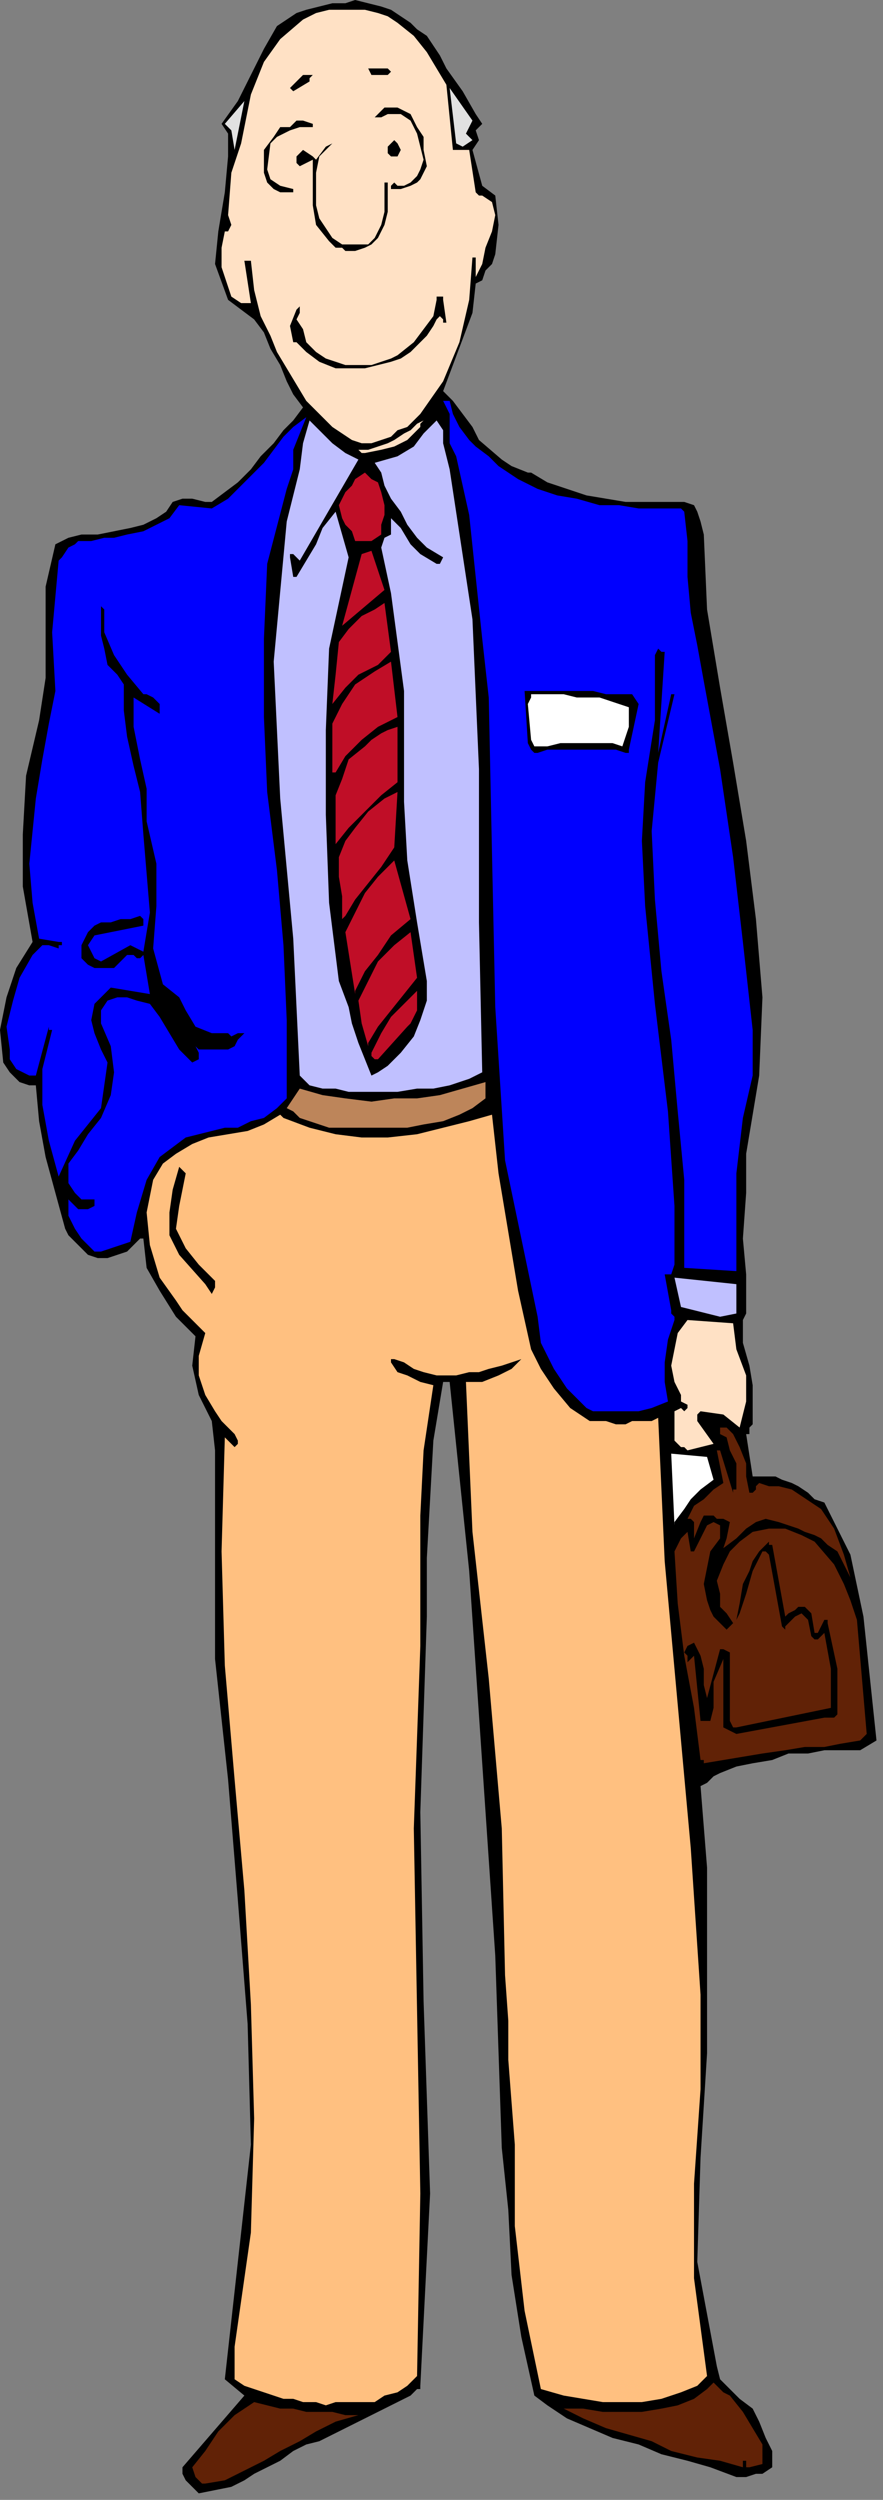 <?xml version="1.0" encoding="UTF-8" standalone="no"?>
<svg
   xmlns:dc="http://purl.org/dc/elements/1.1/"
   xmlns:cc="http://creativecommons.org/ns#"
   xmlns:rdf="http://www.w3.org/1999/02/22-rdf-syntax-ns#"
   xmlns:svg="http://www.w3.org/2000/svg"
   xmlns="http://www.w3.org/2000/svg"
   xmlns:sodipodi="http://sodipodi.sourceforge.net/DTD/sodipodi-0.dtd"
   xmlns:inkscape="http://www.inkscape.org/namespaces/inkscape"
   version="1.0"
   width="71.702mm"
   height="202.935mm"
   id="svg79"
   sodipodi:docname="CMENO008.WMF">
  <rect width="100%" height="100%" fill="#808080" stroke="none"/>
  <sodipodi:namedview
     pagecolor="#ffffff"
     bordercolor="#666666"
     borderopacity="1"
     objecttolerance="10"
     gridtolerance="10"
     guidetolerance="10"
     inkscape:pageopacity="0"
     inkscape:pageshadow="2"
     inkscape:window-width="640"
     inkscape:window-height="480"
     id="namedview81" />
  <defs
     id="defs3">
    <pattern
       id="WMFhbasepattern"
       patternUnits="userSpaceOnUse"
       width="6"
       height="6"
       x="0"
       y="0" />
  </defs>
  <path
     style="fill:#000000;fill-rule:evenodd;fill-opacity:1;stroke:none;"
     d="  M 146,87   L 148,86   L 149,83   L 151,81   L 152,78   L 153,69   L 152,60   L 148,57   L 145,46   L 147,43   L 146,40   L 147,39   L 148,38   L 146,35   L 142,28   L 137,21   L 135,17   L 133,14   L 131,11   L 128,9   L 126,7   L 123,5   L 120,3   L 117,2   L 113,1   L 109,0   L 106,1   L 102,1   L 98,2   L 94,3   L 91,4   L 88,6   L 85,8   L 81,15   L 77,23   L 73,31   L 68,38   L 70,41   L 70,48   L 69,59   L 67,71   L 66,81   L 70,92   L 74,95   L 78,98   L 81,102   L 83,107   L 86,112   L 88,117   L 90,121   L 93,125   L 90,129   L 87,132   L 84,136   L 80,140   L 77,144   L 73,148   L 69,151   L 65,154   L 63,154   L 59,153   L 56,153   L 53,154   L 51,157   L 48,159   L 44,161   L 40,162   L 35,163   L 30,164   L 25,164   L 21,165   L 17,167   L 14,180   L 14,208   L 12,221   L 8,238   L 7,256   L 7,272   L 10,289   L 5,297   L 2,306   L 0,316   L 1,326   L 3,329   L 4,330   L 6,332   L 9,333   L 10,333   L 11,333   L 12,344   L 14,355   L 17,366   L 20,377   L 21,379   L 23,381   L 27,385   L 30,386   L 33,386   L 36,385   L 39,384   L 41,382   L 43,380   L 43,380   L 44,380   L 45,389   L 49,396   L 54,404   L 60,410   L 59,419   L 61,428   L 65,436   L 66,445   L 66,477   L 66,509   L 70,546   L 73,583   L 76,621   L 77,658   L 75,676   L 73,694   L 71,712   L 69,730   L 75,735   L 56,757   L 56,759   L 57,761   L 59,763   L 61,765   L 61,765   L 66,764   L 71,763   L 75,761   L 78,759   L 82,757   L 86,755   L 90,752   L 94,750   L 98,749   L 102,747   L 106,745   L 110,743   L 114,741   L 118,739   L 122,737   L 126,735   L 128,733   L 129,733   L 129,732   L 132,673   L 130,614   L 129,556   L 131,496   L 131,478   L 132,460   L 133,442   L 136,424   L 138,424   L 144,482   L 148,541   L 152,600   L 154,659   L 156,678   L 157,698   L 160,717   L 164,735   L 168,738   L 174,742   L 181,745   L 188,748   L 196,750   L 203,753   L 211,755   L 218,757   L 226,760   L 229,760   L 232,759   L 234,759   L 237,757   L 237,752   L 235,748   L 233,743   L 231,739   L 227,736   L 224,733   L 221,730   L 220,726   L 214,694   L 215,662   L 217,630   L 217,597   L 217,573   L 215,548   L 217,547   L 219,545   L 221,544   L 226,542   L 231,541   L 237,540   L 242,538   L 248,538   L 253,537   L 259,537   L 264,537   L 269,534   L 267,515   L 265,496   L 261,477   L 253,461   L 250,460   L 248,458   L 245,456   L 243,455   L 240,454   L 238,453   L 234,453   L 231,453   L 229,440   L 229,440   L 230,440   L 230,438   L 231,437   L 231,431   L 231,425   L 230,419   L 228,412   L 228,411   L 228,405   L 229,403   L 229,391   L 228,380   L 229,366   L 229,354   L 233,330   L 234,306   L 232,282   L 229,258   L 225,234   L 221,211   L 217,187   L 216,164   L 215,160   L 214,157   L 213,155   L 210,154   L 205,154   L 198,154   L 192,154   L 186,153   L 180,152   L 174,150   L 168,148   L 163,145   L 162,145   L 157,143   L 154,141   L 147,135   L 145,131   L 142,127   L 139,123   L 136,120   L 139,112   L 142,104   L 145,96   L 146,87  z "
     id="path5" />
  <path
     style="fill:#ffe1c5;fill-rule:evenodd;fill-opacity:1;stroke:none;"
     d="  M 146,85   L 146,79   L 146,79   L 145,79   L 144,92   L 141,105   L 136,117   L 129,127   L 127,129   L 125,131   L 122,132   L 120,134   L 117,135   L 114,136   L 111,136   L 108,135   L 102,131   L 98,127   L 94,123   L 91,118   L 88,113   L 85,108   L 83,103   L 80,97   L 78,89   L 77,80   L 76,80   L 75,80   L 77,93   L 74,93   L 71,91   L 70,88   L 69,85   L 68,82   L 68,76   L 69,71   L 70,71   L 71,69   L 70,66   L 71,53   L 74,44   L 77,29   L 81,19   L 86,12   L 93,6   L 97,4   L 101,3   L 105,3   L 108,3   L 112,3   L 116,4   L 119,5   L 122,7   L 127,11   L 131,16   L 134,21   L 137,26   L 139,46   L 144,46   L 146,59   L 147,60   L 148,60   L 151,62   L 152,66   L 151,71   L 149,76   L 148,81   L 146,85  z "
     id="path7" />
  <path
     style="fill:#612206;fill-rule:evenodd;fill-opacity:1;stroke:none;"
     d="  M 63,762   L 69,761   L 75,758   L 81,755   L 86,752   L 92,749   L 97,746   L 103,743   L 110,741   L 106,741   L 102,740   L 98,740   L 94,740   L 90,739   L 86,739   L 82,738   L 78,737   L 72,741   L 67,746   L 63,752   L 59,757   L 60,760   L 62,762   L 63,762  z "
     id="path9" />
  <path
     style="fill:#612206;fill-rule:evenodd;fill-opacity:1;stroke:none;"
     d="  M 230,757   L 234,756   L 234,750   L 231,745   L 228,740   L 224,735   L 222,734   L 221,733   L 220,732   L 219,731   L 217,733   L 213,736   L 208,738   L 203,739   L 197,740   L 191,740   L 185,740   L 179,739   L 173,739   L 179,742   L 186,745   L 193,747   L 200,749   L 206,752   L 214,754   L 221,755   L 228,757   L 228,756   L 228,755   L 229,755   L 229,757   L 230,757  z "
     id="path11" />
  <path
     style="fill:#ffc080;fill-rule:evenodd;fill-opacity:1;stroke:none;"
     d="  M 100,738   L 103,737   L 107,737   L 111,737   L 115,737   L 118,735   L 122,734   L 125,732   L 128,729   L 129,673   L 128,617   L 127,561   L 129,505   L 129,465   L 130,445   L 133,425   L 129,424   L 125,422   L 122,421   L 120,418   L 120,417   L 121,417   L 124,418   L 127,420   L 130,421   L 134,422   L 140,422   L 144,421   L 147,421   L 150,420   L 154,419   L 157,418   L 160,417   L 157,420   L 153,422   L 148,424   L 143,424   L 145,470   L 150,515   L 154,561   L 155,606   L 156,620   L 156,632   L 158,658   L 158,683   L 161,709   L 166,733   L 173,735   L 179,736   L 185,737   L 191,737   L 197,737   L 203,736   L 209,734   L 214,732   L 216,730   L 217,729   L 213,699   L 213,670   L 215,641   L 215,612   L 212,567   L 208,523   L 204,479   L 202,435   L 200,436   L 197,436   L 194,436   L 192,437   L 189,437   L 186,436   L 184,436   L 181,436   L 175,432   L 170,426   L 166,420   L 163,414   L 159,396   L 156,378   L 153,360   L 151,342   L 144,344   L 136,346   L 128,348   L 119,349   L 111,349   L 103,348   L 95,346   L 87,343   L 86,342   L 86,342   L 81,345   L 76,347   L 70,348   L 64,349   L 59,351   L 54,354   L 50,357   L 47,362   L 45,372   L 46,382   L 49,392   L 54,399   L 56,402   L 59,405   L 61,407   L 63,409   L 61,416   L 61,422   L 63,428   L 66,433   L 68,436   L 70,438   L 72,440   L 73,442   L 73,443   L 72,444   L 69,441   L 68,476   L 69,511   L 72,546   L 75,580   L 77,615   L 78,650   L 77,685   L 72,720   L 72,727   L 72,730   L 75,732   L 78,733   L 81,734   L 84,735   L 87,736   L 90,736   L 93,737   L 97,737   L 100,738  z "
     id="path13" />
  <path
     style="fill:#612206;fill-rule:evenodd;fill-opacity:1;stroke:none;"
     d="  M 216,541   L 222,540   L 228,539   L 234,538   L 241,537   L 247,536   L 253,536   L 258,535   L 264,534   L 265,533   L 266,532   L 263,497   L 261,491   L 259,486   L 256,480   L 250,473   L 246,471   L 241,469   L 236,469   L 231,470   L 227,473   L 224,476   L 222,480   L 220,485   L 221,489   L 221,493   L 222,494   L 223,495   L 225,498   L 223,500   L 221,498   L 219,496   L 218,494   L 217,491   L 216,486   L 217,481   L 218,476   L 221,472   L 221,470   L 221,468   L 219,467   L 217,468   L 213,476   L 213,476   L 212,476   L 211,470   L 209,472   L 207,476   L 208,492   L 210,508   L 213,524   L 215,540   L 216,540   L 216,541  z "
     id="path15" />
  <path
     style="fill:#000000;fill-rule:evenodd;fill-opacity:1;stroke:none;"
     d="  M 226,532   L 253,527   L 256,527   L 257,526   L 257,512   L 254,498   L 254,497   L 253,497   L 251,501   L 250,501   L 250,501   L 249,495   L 248,494   L 247,493   L 245,493   L 244,494   L 242,495   L 241,496   L 237,474   L 236,474   L 236,473   L 233,476   L 231,479   L 230,482   L 228,486   L 227,492   L 226,497   L 227,495   L 229,489   L 231,482   L 234,476   L 235,476   L 236,477   L 240,499   L 241,500   L 241,499   L 242,498   L 244,496   L 246,495   L 247,496   L 248,497   L 249,502   L 250,503   L 251,503   L 253,501   L 255,512   L 255,524   L 226,530   L 225,530   L 224,528   L 224,507   L 222,506   L 221,506   L 217,521   L 217,521   L 217,521   L 216,517   L 216,512   L 215,508   L 213,504   L 211,505   L 210,507   L 211,508   L 211,510   L 212,509   L 213,508   L 215,528   L 217,528   L 218,528   L 219,524   L 219,516   L 222,509   L 222,509   L 222,530   L 226,532  z "
     id="path17" />
  <path
     style="fill:#612206;fill-rule:evenodd;fill-opacity:1;stroke:none;"
     d="  M 261,484   L 259,477   L 256,469   L 252,463   L 246,459   L 243,457   L 239,456   L 236,456   L 233,455   L 232,456   L 232,457   L 231,458   L 230,458   L 229,453   L 229,449   L 227,444   L 225,440   L 225,440   L 223,438   L 222,438   L 221,438   L 221,440   L 223,441   L 224,445   L 226,449   L 226,453   L 226,457   L 225,457   L 225,458   L 221,445   L 221,445   L 220,445   L 222,455   L 219,457   L 216,460   L 213,462   L 211,466   L 212,466   L 213,467   L 213,472   L 215,467   L 216,465   L 219,465   L 220,466   L 221,466   L 222,466   L 224,467   L 223,472   L 222,475   L 226,472   L 229,469   L 232,467   L 235,466   L 239,467   L 242,468   L 245,469   L 247,470   L 250,471   L 252,472   L 254,474   L 257,476   L 258,478   L 259,480   L 260,482   L 261,484  z "
     id="path19" />
  <path
     style="fill:#ffffff;fill-rule:evenodd;fill-opacity:1;stroke:none;"
     d="  M 207,467   L 210,463   L 212,460   L 215,457   L 219,454   L 217,447   L 206,446   L 207,468   L 207,467   L 207,467  z "
     id="path21" />
  <path
     style="fill:#ffe1c5;fill-rule:evenodd;fill-opacity:1;stroke:none;"
     d="  M 211,445   L 219,443   L 214,436   L 214,434   L 215,433   L 222,434   L 227,438   L 229,430   L 229,422   L 226,414   L 225,406   L 211,405   L 208,409   L 207,414   L 206,419   L 207,424   L 208,426   L 209,428   L 209,430   L 211,431   L 211,432   L 210,433   L 209,432   L 207,433   L 207,442   L 208,443   L 209,444   L 210,444   L 211,445  z "
     id="path23" />
  <path
     style="fill:#0000ff;fill-rule:evenodd;fill-opacity:1;stroke:none;"
     d="  M 198,278   L 197,258   L 198,240   L 201,221   L 201,201   L 202,199   L 203,200   L 204,200   L 202,231   L 206,213   L 207,213   L 207,213   L 202,234   L 200,255   L 201,276   L 203,298   L 206,319   L 208,341   L 210,362   L 210,384   L 210,389   L 226,390   L 226,360   L 228,343   L 231,330   L 231,316   L 228,289   L 225,263   L 221,236   L 216,209   L 214,198   L 212,188   L 211,177   L 211,166   L 210,157   L 209,156   L 202,156   L 196,156   L 190,155   L 184,155   L 177,153   L 171,152   L 165,150   L 159,147   L 156,145   L 153,143   L 150,140   L 146,137   L 144,135   L 141,131   L 139,127   L 138,123   L 137,123   L 136,123   L 138,127   L 138,131   L 138,136   L 140,140   L 144,158   L 146,177   L 148,196   L 150,214   L 151,262   L 152,309   L 155,356   L 165,404   L 166,412   L 170,420   L 174,426   L 180,432   L 182,433   L 184,433   L 185,433   L 187,433   L 191,433   L 196,433   L 200,432   L 205,430   L 204,424   L 204,418   L 205,411   L 207,405   L 207,404   L 206,403   L 206,402   L 204,391   L 206,391   L 207,388   L 207,370   L 205,341   L 201,308   L 198,278  z "
     id="path25" />
  <path
     style="fill:#c0c0ff;fill-rule:evenodd;fill-opacity:1;stroke:none;"
     d="  M 221,404   L 226,403   L 226,394   L 207,392   L 209,401   L 221,404  z "
     id="path27" />
  <path
     style="fill:#000000;fill-rule:evenodd;fill-opacity:1;stroke:none;"
     d="  M 65,397   L 66,395   L 66,393   L 61,388   L 57,383   L 54,377   L 55,370   L 56,365   L 57,360   L 55,358   L 53,365   L 52,372   L 52,379   L 55,385   L 63,394   L 65,397  z "
     id="path29" />
  <path
     style="fill:#0000ff;fill-rule:evenodd;fill-opacity:1;stroke:none;"
     d="  M 31,384   L 40,381   L 42,372   L 45,362   L 49,355   L 57,349   L 61,348   L 65,347   L 69,346   L 73,346   L 77,344   L 81,343   L 85,340   L 88,337   L 88,313   L 87,290   L 85,267   L 82,243   L 81,220   L 81,196   L 82,173   L 88,150   L 90,144   L 90,138   L 92,133   L 94,128   L 90,131   L 87,134   L 84,138   L 81,142   L 77,146   L 70,153   L 65,156   L 55,155   L 52,159   L 48,161   L 44,163   L 39,164   L 35,165   L 32,165   L 28,166   L 24,166   L 23,167   L 21,168   L 19,171   L 18,172   L 16,194   L 17,212   L 15,222   L 13,233   L 11,245   L 9,265   L 10,277   L 12,288   L 18,289   L 19,289   L 19,290   L 18,290   L 18,291   L 15,290   L 13,290   L 11,292   L 10,293   L 6,300   L 4,307   L 2,315   L 3,322   L 3,325   L 5,328   L 7,329   L 9,330   L 11,330   L 15,315   L 15,316   L 16,316   L 13,328   L 13,339   L 15,350   L 18,361   L 23,350   L 27,345   L 31,340   L 32,333   L 33,326   L 31,322   L 29,317   L 28,313   L 29,308   L 31,306   L 32,305   L 33,304   L 34,303   L 46,305   L 44,293   L 43,294   L 42,294   L 41,293   L 40,293   L 39,293   L 37,295   L 35,297   L 32,297   L 29,297   L 27,296   L 25,294   L 25,292   L 25,290   L 26,288   L 27,286   L 29,284   L 31,283   L 34,283   L 37,282   L 40,282   L 43,281   L 44,282   L 44,283   L 44,284   L 29,287   L 27,290   L 29,294   L 31,295   L 40,290   L 44,292   L 46,280   L 45,268   L 44,256   L 43,243   L 41,235   L 39,226   L 38,218   L 38,210   L 36,207   L 33,204   L 32,199   L 31,195   L 31,187   L 31,186   L 32,187   L 32,194   L 35,201   L 39,207   L 44,213   L 45,213   L 47,214   L 48,215   L 49,216   L 49,217   L 49,219   L 49,219   L 41,214   L 41,223   L 43,233   L 45,242   L 45,252   L 48,265   L 48,278   L 47,291   L 50,302   L 55,306   L 57,310   L 60,315   L 65,317   L 70,317   L 71,318   L 73,317   L 74,317   L 74,317   L 75,317   L 73,319   L 72,321   L 70,322   L 61,322   L 60,321   L 61,323   L 61,325   L 59,326   L 55,322   L 52,317   L 49,312   L 46,308   L 42,307   L 39,306   L 36,306   L 33,307   L 31,310   L 31,314   L 34,321   L 35,329   L 34,336   L 31,343   L 27,348   L 24,353   L 21,357   L 21,363   L 23,366   L 25,368   L 28,368   L 29,368   L 29,370   L 27,371   L 24,371   L 23,370   L 21,368   L 21,373   L 23,377   L 25,380   L 28,383   L 29,384   L 31,384  z "
     id="path31" />
  <path
     style="fill:#bd855a;fill-rule:evenodd;fill-opacity:1;stroke:none;"
     d="  M 110,346   L 120,346   L 125,346   L 130,345   L 136,344   L 141,342   L 145,340   L 149,337   L 149,332   L 142,334   L 135,336   L 128,337   L 121,337   L 114,338   L 106,337   L 99,336   L 92,334   L 90,337   L 88,340   L 90,341   L 92,343   L 95,344   L 98,345   L 101,346   L 104,346   L 107,346   L 110,346  z "
     id="path33" />
  <path
     style="fill:#c0c0ff;fill-rule:evenodd;fill-opacity:1;stroke:none;"
     d="  M 107,335   L 122,335   L 128,334   L 133,334   L 138,333   L 144,331   L 148,329   L 147,283   L 147,236   L 145,190   L 138,144   L 137,140   L 136,136   L 136,132   L 134,129   L 130,133   L 127,137   L 122,140   L 115,142   L 117,145   L 118,149   L 120,153   L 123,157   L 125,161   L 128,165   L 131,168   L 136,171   L 135,173   L 134,173   L 129,170   L 126,167   L 123,162   L 120,159   L 120,161   L 120,164   L 118,165   L 117,168   L 120,182   L 122,197   L 124,212   L 124,227   L 124,246   L 125,264   L 128,283   L 131,301   L 131,307   L 129,313   L 127,318   L 123,323   L 122,324   L 119,327   L 116,329   L 114,330   L 110,320   L 108,314   L 107,309   L 104,301   L 101,277   L 100,250   L 100,224   L 101,199   L 107,171   L 103,157   L 99,162   L 97,167   L 94,172   L 91,177   L 90,177   L 89,171   L 89,170   L 90,170   L 92,172   L 110,141   L 106,139   L 102,136   L 98,132   L 95,129   L 93,136   L 92,144   L 90,152   L 88,160   L 84,203   L 86,245   L 90,288   L 92,330   L 95,333   L 99,334   L 103,334   L 107,335  z "
     id="path35" />
  <path
     style="fill:#c00e27;fill-rule:evenodd;fill-opacity:1;stroke:none;"
     d="  M 116,325   L 125,315   L 125,315   L 126,314   L 128,310   L 128,304   L 124,308   L 120,312   L 117,317   L 114,323   L 114,324   L 115,325   L 116,325  z "
     id="path37" />
  <path
     style="fill:#c00e27;fill-rule:evenodd;fill-opacity:1;stroke:none;"
     d="  M 113,320   L 116,315   L 120,310   L 124,305   L 128,300   L 126,286   L 121,290   L 116,295   L 113,301   L 110,307   L 111,314   L 113,321   L 113,320   L 113,320  z "
     id="path39" />
  <path
     style="fill:#c00e27;fill-rule:evenodd;fill-opacity:1;stroke:none;"
     d="  M 109,304   L 112,298   L 116,293   L 120,287   L 126,282   L 121,264   L 116,269   L 112,274   L 109,280   L 106,286   L 109,305   L 109,304  z "
     id="path41" />
  <path
     style="fill:#c00e27;fill-rule:evenodd;fill-opacity:1;stroke:none;"
     d="  M 106,281   L 109,276   L 113,271   L 117,266   L 121,260   L 122,243   L 118,245   L 113,249   L 109,254   L 106,258   L 104,263   L 104,269   L 105,275   L 105,281   L 105,281   L 105,282   L 106,281  z "
     id="path43" />
  <path
     style="fill:#c00e27;fill-rule:evenodd;fill-opacity:1;stroke:none;"
     d="  M 103,259   L 107,254   L 112,249   L 117,244   L 122,240   L 122,223   L 119,224   L 117,225   L 114,227   L 112,229   L 107,233   L 105,239   L 103,244   L 103,260   L 103,259  z "
     id="path45" />
  <path
     style="fill:#c00e27;fill-rule:evenodd;fill-opacity:1;stroke:none;"
     d="  M 103,237   L 106,232   L 111,227   L 116,223   L 122,220   L 120,203   L 115,206   L 109,210   L 105,216   L 102,222   L 102,230   L 102,237   L 103,237   L 103,237  z "
     id="path47" />
  <path
     style="fill:#000000;fill-rule:evenodd;fill-opacity:1;stroke:none;"
     d="  M 165,231   L 168,230   L 172,230   L 175,230   L 178,230   L 182,230   L 185,230   L 189,230   L 192,231   L 193,231   L 193,230   L 196,216   L 194,213   L 190,213   L 186,213   L 182,212   L 178,212   L 174,212   L 161,212   L 162,228   L 163,230   L 164,231   L 165,231  z "
     id="path49" />
  <path
     style="fill:#ffffff;fill-rule:evenodd;fill-opacity:1;stroke:none;"
     d="  M 165,229   L 168,229   L 172,228   L 175,228   L 185,228   L 188,228   L 191,229   L 193,223   L 193,217   L 190,216   L 187,215   L 184,214   L 180,214   L 177,214   L 173,213   L 169,213   L 166,213   L 164,213   L 163,213   L 163,214   L 162,216   L 163,227   L 164,229   L 165,229  z "
     id="path51" />
  <path
     style="fill:#c00e27;fill-rule:evenodd;fill-opacity:1;stroke:none;"
     d="  M 102,216   L 106,211   L 110,207   L 116,204   L 120,200   L 118,185   L 115,187   L 111,189   L 107,193   L 104,197   L 103,207   L 102,216   L 102,216  z "
     id="path53" />
  <path
     style="fill:#c00e27;fill-rule:evenodd;fill-opacity:1;stroke:none;"
     d="  M 105,192   L 118,181   L 114,169   L 111,170   L 105,192   L 105,192   L 105,192  z "
     id="path55" />
  <path
     style="fill:#c00e27;fill-rule:evenodd;fill-opacity:1;stroke:none;"
     d="  M 114,166   L 117,164   L 117,161   L 118,158   L 118,155   L 117,151   L 116,148   L 114,147   L 112,145   L 109,147   L 108,149   L 106,151   L 104,155   L 105,159   L 106,161   L 108,163   L 109,166   L 114,166  z "
     id="path57" />
  <path
     style="fill:#ffe1c5;fill-rule:evenodd;fill-opacity:1;stroke:none;"
     d="  M 112,139   L 117,138   L 121,137   L 125,135   L 129,131   L 129,130   L 130,129   L 128,130   L 126,132   L 124,133   L 121,135   L 119,136   L 116,137   L 113,138   L 110,138   L 111,139   L 112,139  z "
     id="path59" />
  <path
     style="fill:#000000;fill-rule:evenodd;fill-opacity:1;stroke:none;"
     d="  M 108,113   L 112,113   L 116,112   L 120,111   L 123,110   L 126,108   L 129,105   L 131,103   L 133,100   L 134,98   L 135,97   L 136,98   L 136,99   L 137,99   L 136,92   L 136,91   L 134,91   L 134,92   L 133,97   L 130,101   L 127,105   L 122,109   L 120,110   L 117,111   L 114,112   L 111,112   L 108,112   L 106,112   L 103,111   L 100,110   L 97,108   L 94,105   L 93,101   L 91,98   L 92,96   L 92,95   L 92,94   L 91,95   L 89,100   L 90,105   L 90,105   L 91,105   L 94,108   L 98,111   L 103,113   L 108,113  z "
     id="path61" />
  <path
     style="fill:#000000;fill-rule:evenodd;fill-opacity:1;stroke:none;"
     d="  M 106,77   L 109,77   L 112,76   L 114,75   L 116,73   L 118,69   L 119,65   L 119,60   L 119,56   L 118,56   L 118,56   L 118,60   L 118,65   L 117,69   L 115,73   L 113,75   L 110,75   L 107,75   L 105,75   L 102,73   L 100,70   L 98,67   L 97,63   L 97,58   L 97,53   L 98,48   L 102,44   L 100,45   L 97,49   L 96,48   L 93,46   L 91,48   L 91,49   L 91,50   L 91,50   L 92,51   L 96,49   L 96,55   L 96,63   L 97,69   L 101,74   L 102,75   L 103,76   L 105,76   L 106,77  z "
     id="path63" />
  <path
     style="fill:#000000;fill-rule:evenodd;fill-opacity:1;stroke:none;"
     d="  M 90,59   L 90,58   L 86,57   L 83,55   L 82,52   L 83,44   L 85,42   L 89,40   L 92,39   L 95,39   L 96,39   L 96,38   L 93,37   L 91,37   L 89,39   L 86,39   L 84,42   L 81,46   L 81,49   L 81,53   L 82,56   L 84,58   L 86,59   L 90,59  z "
     id="path65" />
  <path
     style="fill:#000000;fill-rule:evenodd;fill-opacity:1;stroke:none;"
     d="  M 121,58   L 123,58   L 126,57   L 128,56   L 129,55   L 131,51   L 130,46   L 130,42   L 128,39   L 127,37   L 126,35   L 124,34   L 122,33   L 118,33   L 117,34   L 116,35   L 115,36   L 115,36   L 117,36   L 119,35   L 121,35   L 123,35   L 126,37   L 128,41   L 129,45   L 130,49   L 129,52   L 128,54   L 126,56   L 124,57   L 122,57   L 121,56   L 120,57   L 120,58   L 121,58  z "
     id="path67" />
  <path
     style="fill:#000000;fill-rule:evenodd;fill-opacity:1;stroke:none;"
     d="  M 121,48   L 122,48   L 122,48   L 123,46   L 122,44   L 121,43   L 120,44   L 119,45   L 119,47   L 120,48   L 121,48  z "
     id="path69" />
  <path
     style="fill:#000000;fill-rule:evenodd;fill-opacity:1;stroke:none;"
     d="  M 90,28   L 95,25   L 95,24   L 96,23   L 95,23   L 95,23   L 93,23   L 92,24   L 90,26   L 89,27   L 90,28   L 90,28  z "
     id="path71" />
  <path
     style="fill:#000000;fill-rule:evenodd;fill-opacity:1;stroke:none;"
     d="  M 116,23   L 119,23   L 120,22   L 119,21   L 118,21   L 117,21   L 113,21   L 113,21   L 114,23   L 116,23  z "
     id="path73" />
  <path
     style="fill:#e1e1e1;fill-rule:evenodd;fill-opacity:1;stroke:none;"
     d="  M 75,31   L 72,46   L 71,40   L 69,38   L 75,31  z "
     id="path75" />
  <path
     style="fill:#e1e1e1;fill-rule:evenodd;fill-opacity:1;stroke:none;"
     d="  M 138,27   L 145,37   L 143,41   L 145,43   L 142,45   L 140,44   L 138,27  z "
     id="path77" />
</svg>
